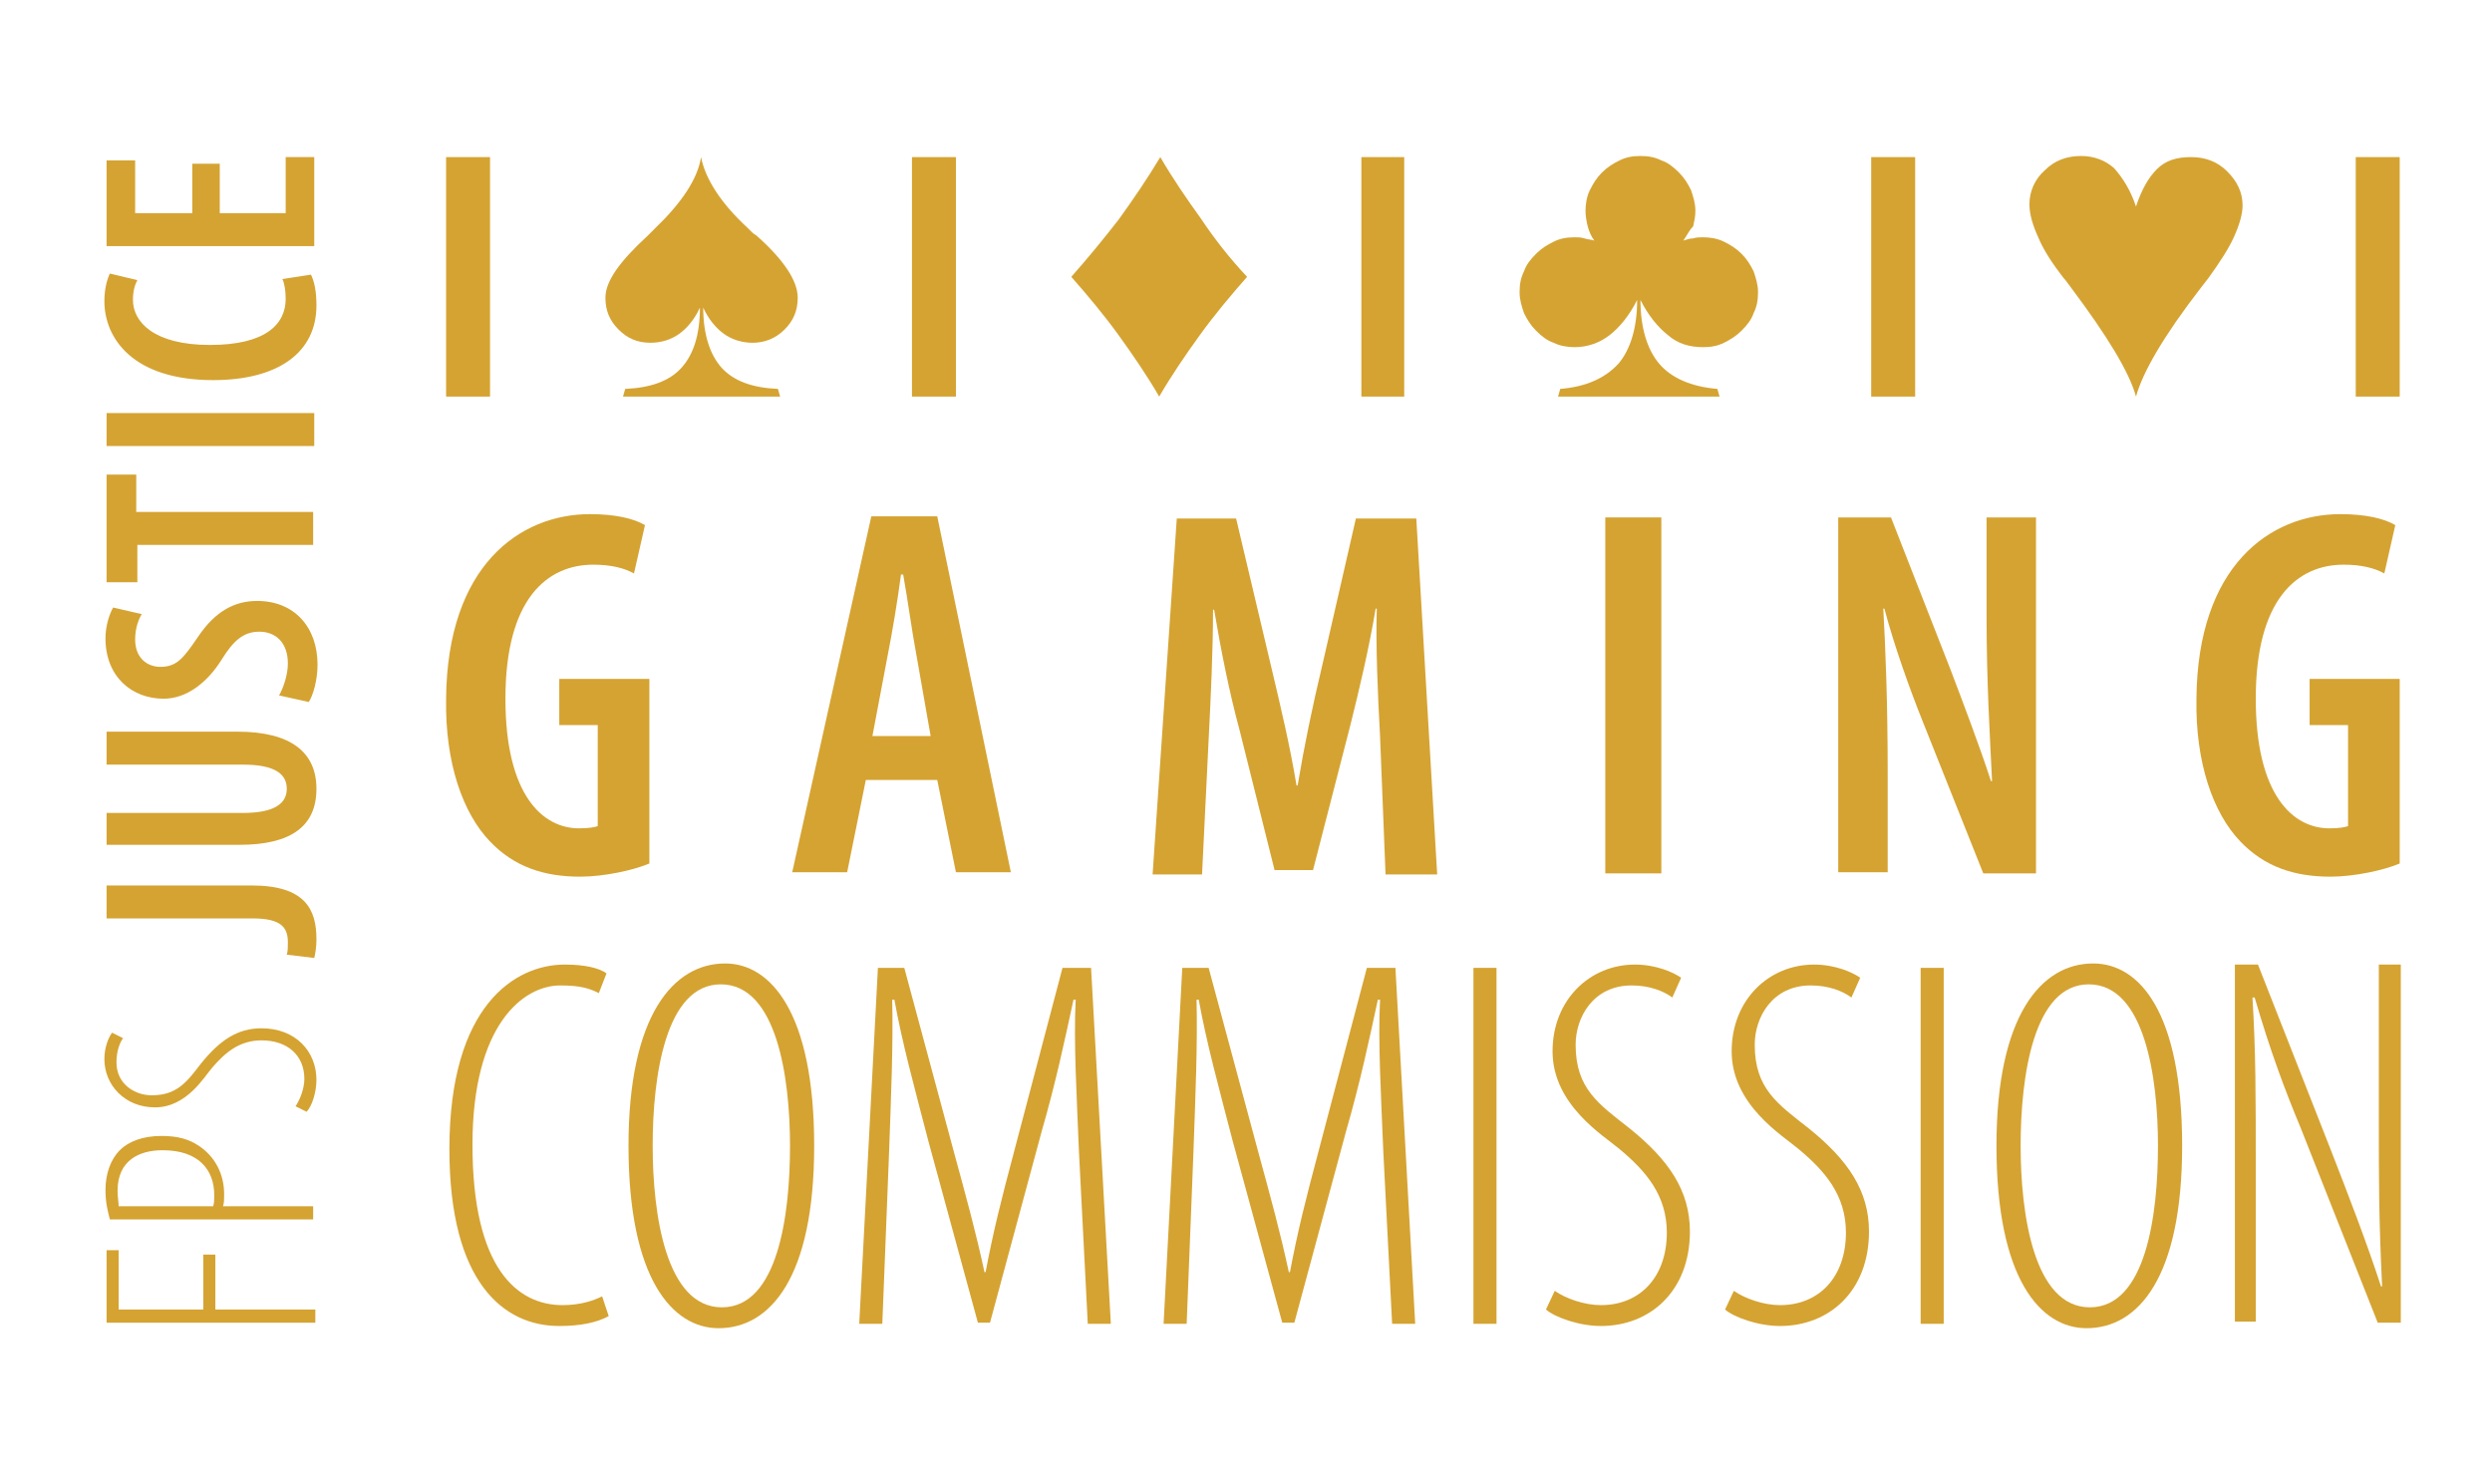 <svg xmlns:xlink="http://www.w3.org/1999/xlink" xmlns="http://www.w3.org/2000/svg" class="MuiSvgIcon-root MuiSvgIcon-fontSizeMedium mui-style-nrlf28-MuiSvgIcon-root" focusable="false" aria-hidden="false" viewBox="0 0 226.8 135.1" width="226.8"  height="135.1" ><title>Gaming Commission</title><g fill="#D5A332"><g fill="#D5A332"><path d="M194.4,18.8c0.5-1.5,1.1-2.6,1.9-3.4c0.8-0.8,1.8-1.1,3.1-1.1c1.3,0,2.4,0.4,3.3,1.3c0.9,0.9,1.4,1.9,1.4,3.1    c0,0.8-0.3,1.8-0.8,2.9c-0.5,1.1-1.3,2.3-2.3,3.7l-0.7,0.9c-3.4,4.4-5.3,7.7-5.9,9.9c-0.6-2.2-2.6-5.5-5.9-9.9    c-0.3-0.4-0.5-0.7-0.7-0.9c-1-1.3-1.8-2.5-2.3-3.7c-0.5-1.1-0.8-2.1-0.8-3c0-1.2,0.5-2.3,1.4-3.1c0.9-0.9,2-1.3,3.3-1.3    c1.2,0,2.2,0.4,3,1.1C193.2,16.2,193.9,17.3,194.4,18.8z" fill="#D5A332"></path><path d="M113.5,25.2c-1.5,1.7-3,3.5-4.3,5.3c-1.3,1.8-2.6,3.7-3.7,5.6c-1.1-1.9-2.4-3.8-3.7-5.6c-1.3-1.8-2.8-3.6-4.3-5.3    c1.5-1.7,2.9-3.4,4.3-5.2c1.3-1.8,2.6-3.7,3.8-5.7c1.1,1.9,2.4,3.8,3.7,5.6C110.5,21.7,111.9,23.5,113.5,25.2z" fill="#D5A332"></path><path d="M153.2,21.9c0.3-0.1,0.6-0.2,0.9-0.2c0.3-0.1,0.6-0.1,0.9-0.1c0.6,0,1.3,0.1,1.9,0.4c0.6,0.3,1.1,0.6,1.6,1.1    c0.5,0.5,0.8,1,1.1,1.6c0.2,0.6,0.4,1.2,0.4,1.9c0,0.7-0.1,1.3-0.4,1.9c-0.2,0.6-0.6,1.1-1.1,1.6c-0.5,0.5-1,0.8-1.6,1.1    c-0.6,0.3-1.2,0.4-1.9,0.4c-1.2,0-2.3-0.3-3.2-1.1c-0.9-0.7-1.8-1.8-2.5-3.2c0,2.5,0.6,4.5,1.7,5.8c1.1,1.3,2.9,2.1,5.3,2.3    l0.2,0.7h-14.7l0.2-0.7c2.4-0.2,4.1-1,5.3-2.3c1.1-1.3,1.7-3.3,1.7-5.8c-0.7,1.4-1.6,2.5-2.5,3.2c-0.9,0.7-2,1.1-3.2,1.1    c-0.6,0-1.3-0.1-1.9-0.4c-0.6-0.2-1.1-0.6-1.6-1.1c-0.5-0.5-0.8-1-1.1-1.6c-0.2-0.6-0.4-1.2-0.4-1.9c0-0.7,0.1-1.3,0.4-1.9    c0.2-0.6,0.6-1.1,1.1-1.6c0.5-0.5,1-0.8,1.6-1.1c0.6-0.3,1.2-0.4,1.9-0.4c0.3,0,0.6,0,0.9,0.1c0.3,0.1,0.6,0.1,0.9,0.2    c-0.3-0.4-0.5-0.9-0.6-1.3c-0.1-0.4-0.2-0.9-0.2-1.4c0-0.6,0.1-1.3,0.4-1.9c0.3-0.6,0.6-1.1,1.1-1.6c0.5-0.5,1-0.8,1.6-1.1    c0.6-0.3,1.2-0.4,1.9-0.4c0.7,0,1.3,0.1,1.9,0.4c0.6,0.2,1.1,0.6,1.6,1.1c0.5,0.5,0.8,1,1.1,1.6c0.2,0.6,0.4,1.2,0.4,1.9    c0,0.5-0.1,0.9-0.2,1.4C153.7,21,153.5,21.5,153.2,21.9z" fill="#D5A332"></path><path d="M63.8,14.3c0.4,2,1.8,4.2,4.3,6.5c0.1,0.1,0.2,0.2,0.3,0.3c0.1,0.1,0.2,0.2,0.4,0.3c2.6,2.3,3.8,4.2,3.8,5.7    c0,1.2-0.4,2.1-1.2,2.9c-0.8,0.8-1.8,1.2-2.9,1.2c-1,0-1.9-0.3-2.6-0.8c-0.7-0.5-1.4-1.3-1.9-2.4c0,2.4,0.6,4.3,1.7,5.5    c1.1,1.2,2.8,1.8,5.1,1.9l0.2,0.7H56.7l0.2-0.7c2.3-0.1,4-0.7,5.1-1.9c1.1-1.2,1.7-3,1.7-5.5c-0.5,1.1-1.2,1.9-1.9,2.4    c-0.7,0.5-1.6,0.8-2.6,0.8c-1.2,0-2.1-0.4-2.9-1.2c-0.8-0.8-1.2-1.7-1.2-2.9c0-1.5,1.3-3.3,3.8-5.6l0.4-0.4l0.3-0.3    C62,18.5,63.5,16.3,63.8,14.3z" fill="#D5A332"></path><polygon points="83,36.1 83,14.3 87,14.3 87,36.1 83,36.1   " fill="#D5A332"></polygon><polygon points="40.6,36.1 40.6,14.3 44.6,14.3 44.6,36.1 40.6,36.1   " fill="#D5A332"></polygon><polygon points="214.4,36.1 214.4,14.3 218.4,14.3 218.4,36.1 214.4,36.1   " fill="#D5A332"></polygon><polygon points="123.9,36.1 123.9,14.3 127.8,14.3 127.8,36.1 123.9,36.1   " fill="#D5A332"></polygon><polygon points="170.3,36.1 170.3,14.3 174.3,14.3 174.3,36.1 170.3,36.1   " fill="#D5A332"></polygon><g fill="#D5A332"><path d="M59.1,78.6c-1.4,0.6-4.1,1.2-6.3,1.2c-3.3,0-6-0.9-8.2-3.2c-2.5-2.6-4.1-7.2-4-13c0.1-12.1,6.7-16.8,13.1-16.8     c2.3,0,4,0.4,5,1l-1,4.4c-0.9-0.5-2.1-0.8-3.7-0.8c-4.2,0-8,3.1-8,12.2c0,8.8,3.4,11.8,6.7,11.8c0.9,0,1.4-0.1,1.7-0.2V66h-3.5     v-4.2h8.2V78.6z" fill="#D5A332"></path><path d="M78.8,71l-1.7,8.4h-5l7.2-32.4h6L92,79.4h-5L85.3,71H78.8z M84.7,67l-1.3-7.4c-0.4-2.1-0.8-5.1-1.2-7.3H82     c-0.3,2.3-0.8,5.3-1.2,7.3L79.4,67H84.7z" fill="#D5A332"></path><path d="M125.6,67c-0.2-3.6-0.4-8.1-0.3-11.6h-0.1c-0.6,3.6-1.5,7.4-2.3,10.6l-3.4,13.2H116l-3.2-12.8c-0.9-3.3-1.7-7.3-2.3-10.9     h-0.1c0,3.6-0.2,7.9-0.4,11.8l-0.6,12.3h-4.5l2.2-32.4h5.4l3.1,13.1c1,4.2,1.8,7.6,2.4,11.2h0.1c0.6-3.6,1.3-7,2.3-11.2l3-13.1     h5.5l1.9,32.4h-4.7L125.6,67z" fill="#D5A332"></path><path d="M151.2,47.1v32.4h-5.1V47.1H151.2z" fill="#D5A332"></path><path d="M167.3,79.4V47.1h4.8l5.4,13.8c1.1,2.9,2.7,7.1,3.7,10.2h0.1c-0.2-4.1-0.5-9.1-0.5-14.9v-9.1h4.5v32.4h-4.8l-5.5-13.8     c-1.2-3-2.6-6.9-3.5-10.3h-0.1c0.2,3.7,0.4,8.3,0.4,15v9H167.3z" fill="#D5A332"></path><path d="M218.4,78.6c-1.4,0.6-4.1,1.2-6.3,1.2c-3.3,0-6-0.9-8.2-3.2c-2.5-2.6-4.1-7.2-4-13c0.1-12.1,6.7-16.8,13.1-16.8     c2.3,0,4,0.4,5,1l-1,4.4c-0.9-0.5-2.1-0.8-3.7-0.8c-4.2,0-8,3.1-8,12.2c0,8.8,3.4,11.8,6.7,11.8c0.9,0,1.4-0.1,1.7-0.2V66h-3.5     v-4.2h8.2V78.6z" fill="#D5A332"></path></g><g fill="#D5A332"><path d="M55.4,119.8c-1.1,0.6-2.6,0.9-4.5,0.9c-5.1,0-10-4-10-16.1c0-13.1,6-16.8,10.5-16.8c1.8,0,3.1,0.3,3.8,0.8l-0.7,1.8     c-0.8-0.4-1.6-0.7-3.5-0.7c-3.4,0-8,3.6-8,14.5c0,11.3,4.1,14.6,8.2,14.6c1.6,0,2.8-0.4,3.6-0.8L55.4,119.8z" fill="#D5A332"></path><path d="M74.1,104.3c0,12-4,16.6-8.7,16.6c-4.2,0-8.2-4.5-8.2-16.6c0-11.9,4.1-16.6,8.8-16.6C70.1,87.7,74.1,92.1,74.1,104.3z      M59.4,104.3c0,6.2,1.2,14.7,6.3,14.7c5.1,0,6.2-8.4,6.2-14.7c0-6.2-1.2-14.7-6.3-14.7C60.6,89.6,59.4,97.9,59.4,104.3z" fill="#D5A332"></path><path d="M98.2,104.9c-0.2-5-0.5-10.1-0.3-13.9h-0.2c-0.8,3.7-1.6,7.5-2.9,12l-4.7,17.4H89l-4.5-16.5c-1.3-5-2.4-9-3.1-12.9h-0.2     c0.1,4-0.1,8.8-0.3,14.3l-0.6,15.2h-2.1l1.7-32.4h2.4l4.5,16.7c1.2,4.4,2,7.3,2.8,11h0.1c0.7-3.7,1.4-6.5,2.6-11l4.4-16.7h2.6     l1.8,32.4H99L98.2,104.9z" fill="#D5A332"></path><path d="M125.9,104.9c-0.2-5-0.5-10.1-0.3-13.9h-0.2c-0.8,3.7-1.6,7.5-2.9,12l-4.7,17.4h-1.1l-4.5-16.5c-1.3-5-2.4-9-3.1-12.9     h-0.2c0.1,4-0.1,8.8-0.3,14.3l-0.6,15.2h-2.1l1.7-32.4h2.4l4.5,16.7c1.2,4.4,2,7.3,2.8,11h0.1c0.7-3.7,1.4-6.5,2.6-11l4.4-16.7     h2.6l1.8,32.4h-2.1L125.9,104.9z" fill="#D5A332"></path><path d="M136.2,88.1v32.4h-2.1V88.1H136.2z" fill="#D5A332"></path><path d="M141.5,117.5c1,0.7,2.7,1.3,4.2,1.3c3.6,0,6-2.6,6-6.6c0-3.4-1.9-5.6-4.3-7.6c-1.4-1.2-6.1-4-6.1-8.9     c0-4.7,3.4-7.9,7.5-7.9c1.9,0,3.5,0.7,4.2,1.2l-0.8,1.8c-0.8-0.6-2.1-1.1-3.7-1.1c-3.5,0-5.1,2.9-5.1,5.4c0,4,2.1,5.4,4.9,7.6     c3.6,2.9,5.5,5.7,5.5,9.4c0,5.4-3.6,8.6-8.1,8.6c-2,0-4.2-0.8-5-1.5L141.5,117.5z" fill="#D5A332"></path><path d="M157.8,117.5c1,0.7,2.7,1.3,4.2,1.3c3.6,0,6-2.6,6-6.6c0-3.4-1.9-5.6-4.3-7.6c-1.4-1.2-6.1-4-6.1-8.9     c0-4.7,3.4-7.9,7.5-7.9c1.9,0,3.5,0.7,4.2,1.2l-0.8,1.8c-0.8-0.6-2.1-1.1-3.7-1.1c-3.5,0-5.1,2.9-5.1,5.4c0,4,2.1,5.4,4.9,7.6     c3.6,2.9,5.5,5.7,5.5,9.4c0,5.4-3.6,8.6-8.1,8.6c-2,0-4.2-0.8-5-1.5L157.8,117.5z" fill="#D5A332"></path><path d="M176.9,88.1v32.4h-2.1V88.1H176.9z" fill="#D5A332"></path><path d="M198.6,104.3c0,12-4,16.6-8.7,16.6c-4.2,0-8.2-4.5-8.2-16.6c0-11.9,4.1-16.6,8.8-16.6C194.7,87.7,198.6,92.1,198.6,104.3     z M183.9,104.3c0,6.2,1.2,14.7,6.3,14.7c5.1,0,6.2-8.4,6.2-14.7c0-6.2-1.2-14.7-6.3-14.7C185.1,89.6,183.9,97.9,183.9,104.3z" fill="#D5A332"></path><path d="M203.4,120.4V87.8h2.1l6.6,16.8c1.6,4.1,3.3,8.5,4.6,12.5h0.1c-0.3-6.2-0.3-9.5-0.3-14.9V87.8h2v32.6h-2.1l-7-17.7     c-1.5-3.6-2.8-7.1-4.2-11.9H205c0.3,5,0.3,8.6,0.3,15.8v13.7H203.4z" fill="#D5A332"></path></g></g><g fill="#D5A332"><path d="M9.7,120.4v-6.6h1.1v5.4h7.7v-5h1.1v5h9.1v1.2H9.7z" fill="#D5A332"></path><path d="M10,111c-0.2-0.8-0.4-1.5-0.4-2.7c0-1.5,0.5-2.8,1.3-3.6c0.8-0.8,2.1-1.3,3.8-1.3c1.5,0,2.5,0.3,3.4,0.9    c1.5,1,2.3,2.6,2.3,4.4c0,0.4,0,0.8-0.1,1.1h8.2v1.2H10z M19.4,109.8c0.1-0.3,0.1-0.6,0.1-1c0-2.3-1.4-4.1-4.7-4.1    c-2.1,0-4.1,0.9-4.1,3.7c0,0.6,0.1,1,0.1,1.4H19.4z" fill="#D5A332"></path><path d="M26.9,100.7c0.4-0.6,0.8-1.6,0.8-2.5c0-2.1-1.5-3.5-3.9-3.5c-2,0-3.3,1.1-4.5,2.5c-0.7,0.8-2.3,3.6-5.2,3.6    c-2.7,0-4.6-2-4.6-4.4c0-1.1,0.4-2,0.7-2.4l1,0.5c-0.3,0.4-0.6,1.2-0.6,2.2c0,2,1.7,3,3.2,3c2.3,0,3.2-1.2,4.5-2.9    c1.7-2.1,3.3-3.2,5.5-3.2c3.1,0,5,2.1,5,4.7c0,1.1-0.4,2.4-0.9,2.9L26.9,100.7z" fill="#D5A332"></path><path d="M9.7,83.6v-3h13.2c4.9,0,5.9,2.2,5.9,4.9c0,0.7-0.1,1.3-0.2,1.7l-2.5-0.3c0.1-0.3,0.1-0.7,0.1-1.1c0-1.3-0.5-2.2-3.2-2.2    H9.7z" fill="#D5A332"></path><path d="M9.7,74h12.4c3.1,0,4-1,4-2.2c0-1.3-1-2.2-4-2.2H9.7v-3h11.9c4.9,0,7.2,1.9,7.2,5.2c0,3.4-2.3,5.1-7,5.1H9.7V74z" fill="#D5A332"></path><path d="M25.4,63.3c0.4-0.7,0.8-1.9,0.8-2.9c0-1.9-1.1-2.9-2.6-2.9c-1.5,0-2.4,0.9-3.4,2.5c-1.3,2.1-3.2,3.6-5.3,3.6    c-2.9,0-5.3-2-5.3-5.5c0-1.2,0.4-2.3,0.7-2.8l2.6,0.6c-0.3,0.5-0.6,1.3-0.6,2.3c0,1.7,1.1,2.5,2.3,2.5c1.5,0,2.1-0.8,3.4-2.7    c1.6-2.4,3.4-3.3,5.4-3.3c3.4,0,5.5,2.4,5.5,5.8c0,1.4-0.4,2.8-0.8,3.4L25.4,63.3z" fill="#D5A332"></path><path d="M12.5,49.6V53H9.7v-9.8h2.7v3.4h16.1v3H12.5z" fill="#D5A332"></path><path d="M9.7,37.6h18.9v3H9.7V37.6z" fill="#D5A332"></path><path d="M28.3,25c0.3,0.6,0.5,1.5,0.5,2.8c0,4.3-3.5,6.8-9.4,6.8c-7.3,0-9.9-3.8-9.9-7.2c0-1.2,0.3-2.1,0.5-2.5l2.5,0.6    c-0.2,0.4-0.4,0.9-0.4,1.8c0,2,1.9,4.1,7,4.1c5.1,0,6.9-1.9,6.9-4.2c0-0.7-0.1-1.4-0.3-1.8L28.3,25z" fill="#D5A332"></path><path d="M20,14.9v4.5h6v-5.1h2.6v8.1H9.7v-7.8h2.6v4.8h5.2v-4.5H20z" fill="#D5A332"></path></g></g></svg>